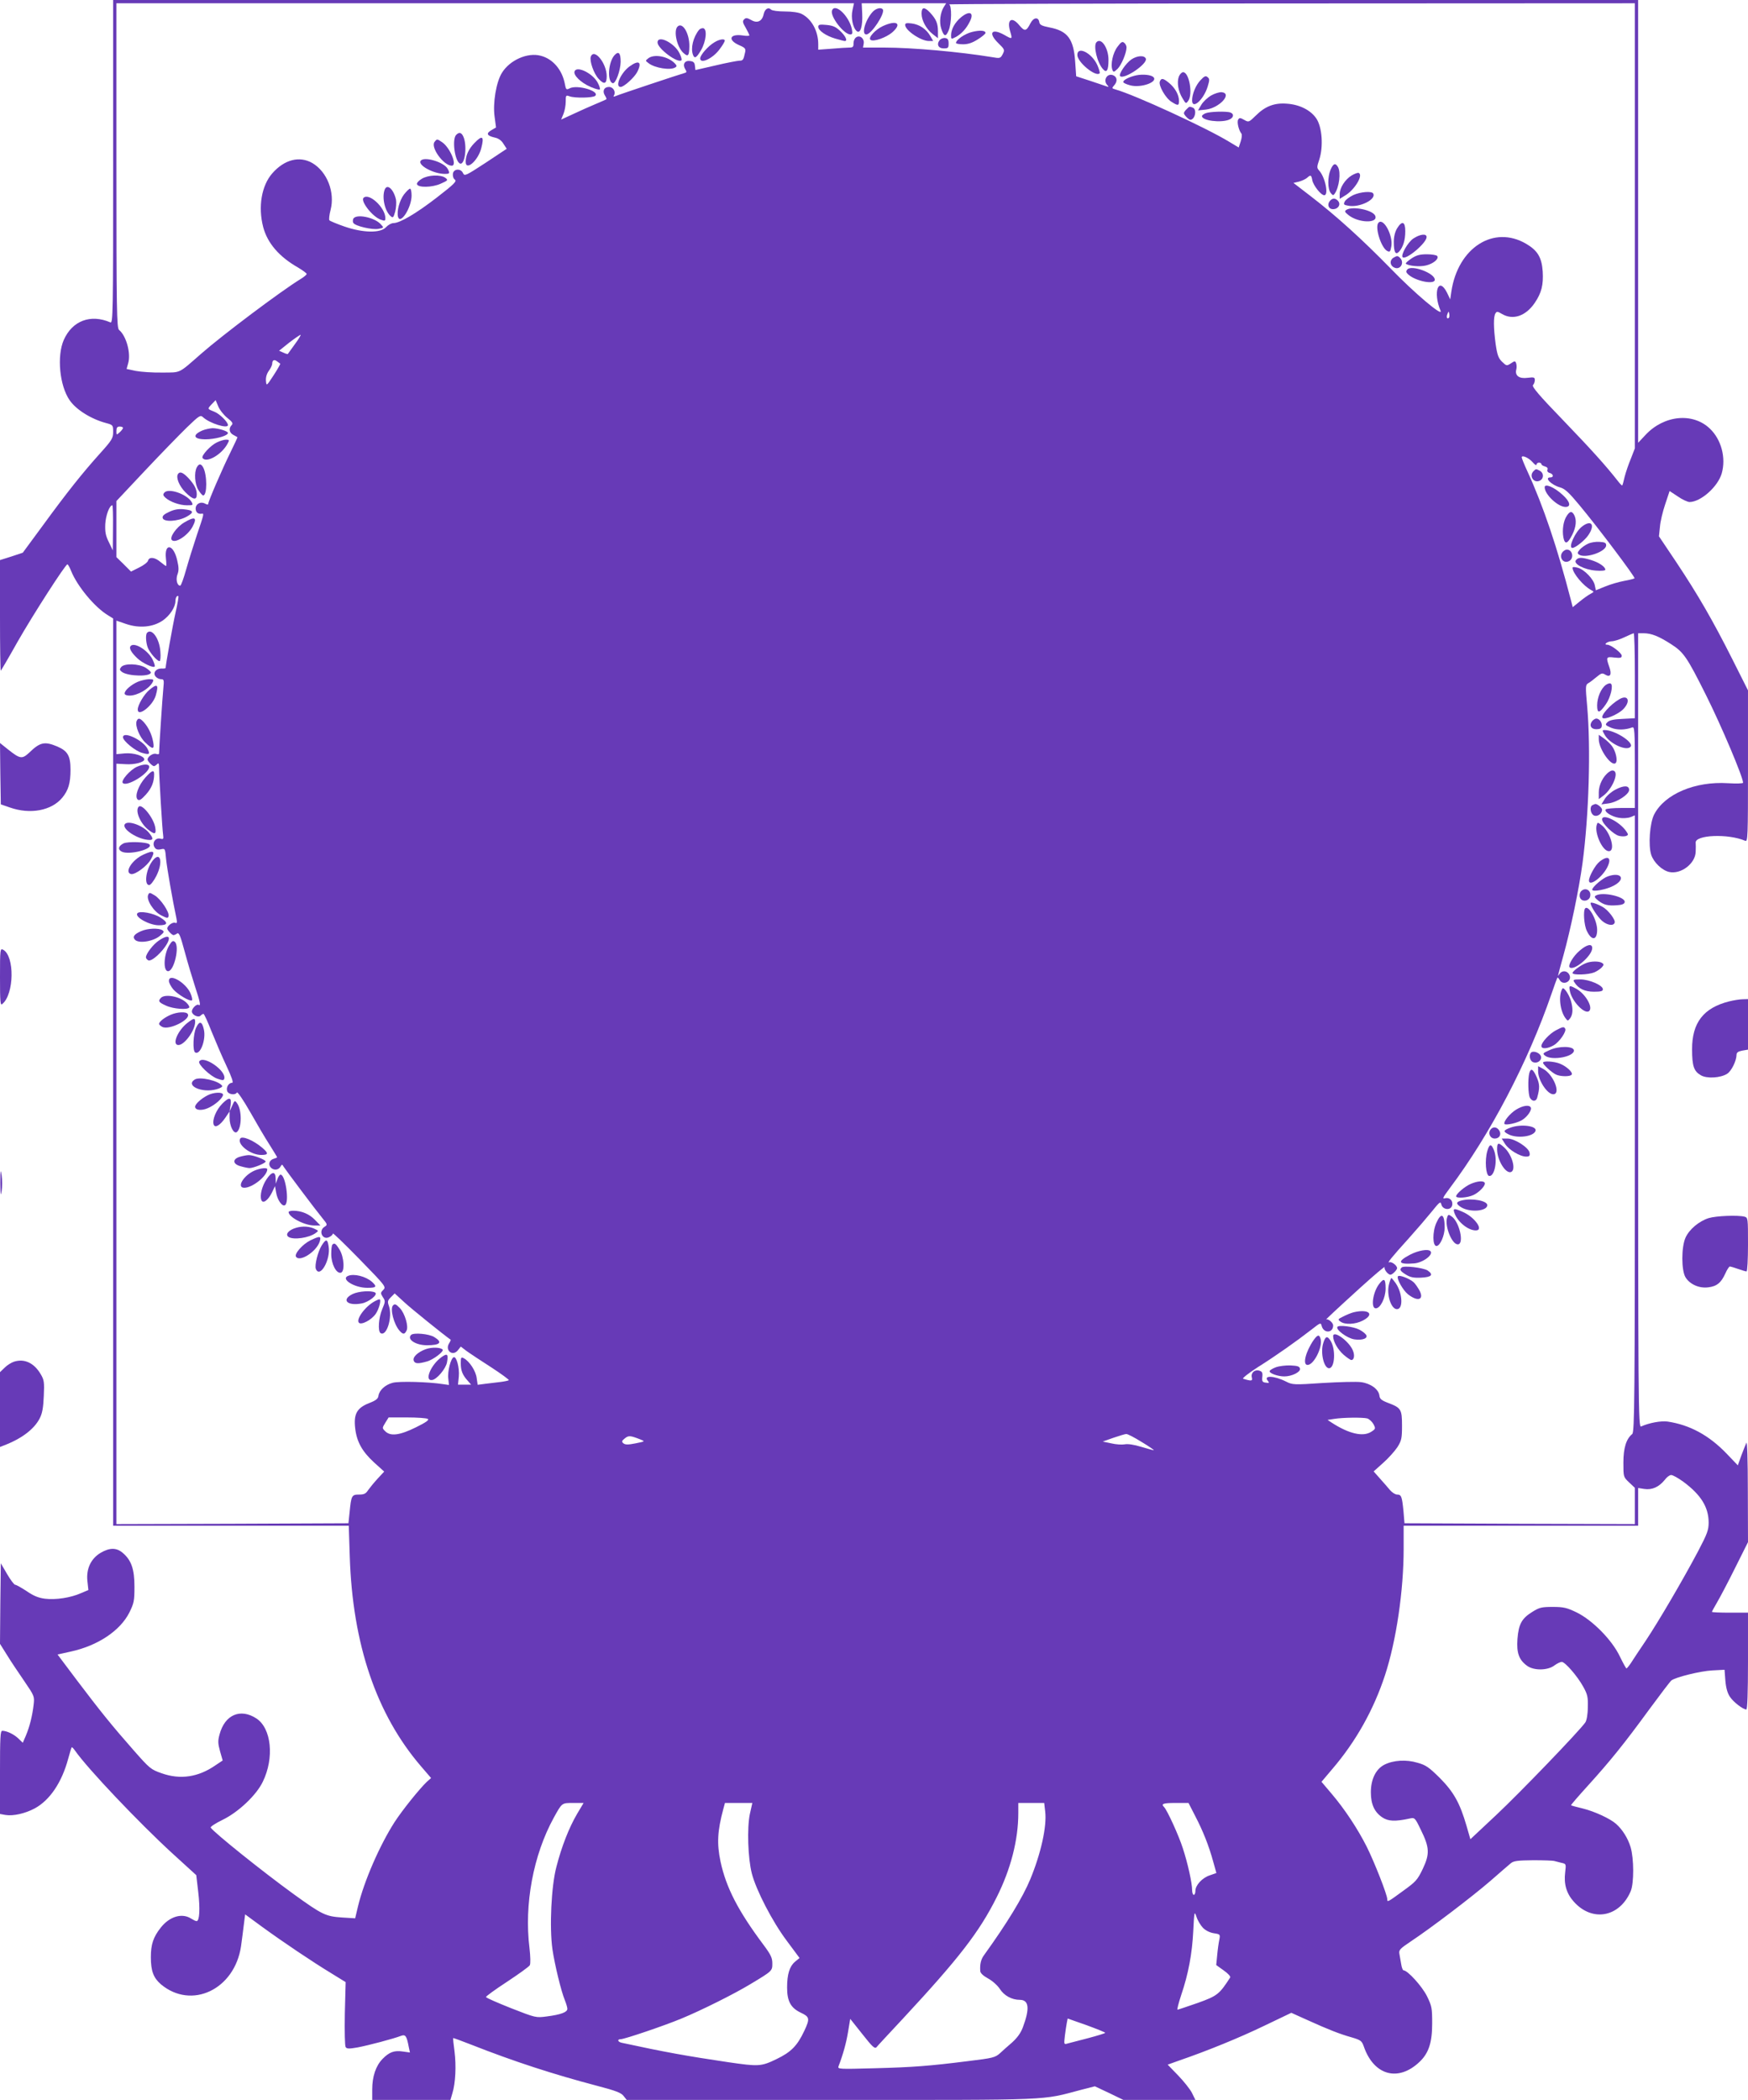 <?xml version="1.0" standalone="no"?>
<!DOCTYPE svg PUBLIC "-//W3C//DTD SVG 20010904//EN"
 "http://www.w3.org/TR/2001/REC-SVG-20010904/DTD/svg10.dtd">
<svg version="1.0" xmlns="http://www.w3.org/2000/svg"
 width="1066pt" height="1280pt" viewBox="0 0 1066 1280"
 preserveAspectRatio="xMidYMid meet">
<g transform="translate(0,1280) scale(0.1,-0.1)"
fill="#673ab7" stroke="none">
<path d="M690 11814 c0 -935 -1 -986 -17 -979 -121 52 -232 10 -284 -107 -43
-98 -26 -279 36 -368 40 -58 132 -115 223 -139 41 -11 42 -13 42 -54 0 -38 -7
-50 -81 -132 -106 -118 -198 -233 -347 -437 l-123 -167 -69 -23 -70 -22 0
-340 c0 -186 2 -337 5 -334 3 3 49 81 101 174 94 165 293 474 305 474 4 0 14
-18 23 -41 38 -93 143 -220 224 -269 l32 -20 0 -2765 0 -2765 719 0 718 0 6
-187 c17 -536 163 -964 435 -1280 l61 -71 -26 -23 c-45 -43 -149 -172 -197
-246 -91 -142 -186 -360 -223 -514 l-17 -72 -81 5 c-99 7 -119 16 -295 143
-189 137 -486 375 -505 405 -3 5 29 26 72 47 97 47 207 151 246 233 71 146 52
325 -39 385 -98 64 -193 23 -225 -97 -11 -39 -10 -56 3 -103 l16 -56 -45 -30
c-104 -72 -214 -88 -327 -48 -66 23 -73 29 -170 139 -133 151 -204 239 -347
428 l-118 157 81 18 c165 36 301 127 357 238 28 57 31 71 31 157 0 108 -19
162 -72 207 -38 32 -79 32 -134 0 -59 -35 -89 -97 -81 -172 l6 -55 -45 -19
c-62 -28 -155 -42 -219 -34 -40 5 -70 17 -112 46 -32 21 -64 39 -70 39 -7 0
-29 30 -50 66 l-38 65 -3 -245 -2 -246 42 -67 c23 -38 71 -109 106 -160 62
-91 63 -93 57 -145 -8 -68 -24 -132 -47 -187 l-19 -44 -27 26 c-27 26 -71 47
-98 47 -12 0 -14 -40 -14 -254 l0 -253 33 -6 c48 -8 121 9 179 40 92 50 165
158 204 303 10 36 19 67 21 69 2 3 11 -6 20 -19 78 -112 392 -442 594 -627
l146 -133 12 -103 c12 -102 8 -177 -10 -177 -6 0 -20 7 -33 15 -55 36 -131 14
-185 -54 -46 -58 -61 -102 -61 -181 0 -84 16 -126 61 -165 187 -157 450 -32
489 232 5 37 13 96 17 131 l8 63 105 -77 c128 -93 305 -212 422 -283 l86 -53
-5 -191 c-2 -110 0 -198 5 -205 7 -11 21 -11 73 -2 68 13 219 53 263 70 29 11
36 1 49 -68 l7 -33 -43 6 c-52 8 -83 -3 -124 -45 -41 -42 -63 -107 -63 -187
l0 -63 238 0 239 0 12 41 c19 62 24 166 13 254 -6 44 -10 81 -8 82 1 1 51 -17
112 -41 259 -102 499 -180 769 -251 111 -29 144 -42 158 -61 l19 -24 1248 0
c1377 0 1274 -4 1525 62 l82 21 87 -41 87 -42 220 0 219 0 -21 43 c-12 23 -50
71 -85 107 l-63 65 67 24 c172 59 371 140 522 213 l165 79 100 -45 c126 -57
194 -84 269 -105 54 -16 61 -21 73 -55 61 -177 210 -218 340 -94 56 53 77 118
77 234 0 94 -2 106 -32 167 -30 60 -118 157 -143 157 -4 0 -11 17 -14 38 -4
20 -8 49 -11 63 -4 23 4 31 68 74 124 82 376 274 486 369 57 50 114 99 126
109 17 14 42 17 136 18 64 0 122 -2 130 -5 8 -2 28 -7 43 -11 28 -6 28 -7 22
-58 -9 -71 8 -129 53 -179 113 -126 280 -94 347 65 20 49 20 197 -1 268 -16
53 -49 107 -89 142 -36 32 -132 76 -201 93 -38 9 -71 18 -73 20 -2 2 45 56
104 121 135 149 220 254 374 465 67 91 127 170 134 175 26 20 176 57 248 61
l76 4 5 -66 c4 -46 13 -77 28 -99 22 -33 80 -77 100 -77 6 0 10 102 10 295 l0
295 -110 0 c-60 0 -110 2 -110 5 0 2 14 28 31 57 17 29 67 123 110 210 l79
158 -1 312 c0 197 -4 306 -9 293 -5 -11 -19 -46 -31 -78 l-21 -59 -67 70
c-108 113 -226 177 -362 197 -40 5 -109 -7 -161 -30 -17 -7 -18 112 -18 2414
l0 2421 34 0 c47 0 92 -18 168 -67 76 -49 96 -78 212 -310 95 -190 226 -500
226 -534 0 -5 -42 -6 -92 -3 -200 13 -386 -66 -450 -190 -27 -52 -37 -189 -18
-247 16 -47 66 -94 109 -104 72 -16 160 51 162 123 1 20 1 45 0 55 -5 48 198
57 302 12 16 -7 17 19 17 455 l0 462 -95 189 c-120 238 -209 392 -342 592
l-106 158 6 57 c2 31 17 94 32 138 l27 81 50 -33 c27 -19 60 -34 72 -34 69 1
173 94 196 175 27 95 -3 206 -72 272 -104 100 -280 83 -393 -38 l-45 -48 0
1349 0 1350 -4650 0 -4650 0 0 -986z m4509 925 c-11 -46 2 -109 26 -129 22
-18 37 31 33 108 l-3 62 258 0 257 0 -14 -22 c-22 -35 -29 -93 -16 -132 16
-50 28 -53 45 -12 19 44 20 152 3 159 -7 3 931 6 2085 6 l2097 1 0 -1357 0
-1356 -24 -62 c-14 -33 -31 -83 -38 -110 -6 -28 -13 -52 -15 -54 -1 -2 -13 9
-25 25 -76 97 -162 192 -335 372 -147 152 -193 206 -184 215 6 6 11 20 11 30
0 17 -5 19 -44 14 -51 -7 -79 13 -69 51 3 12 2 29 -1 38 -6 15 -8 15 -32 -1
-25 -16 -27 -16 -54 10 -22 22 -29 40 -39 108 -13 99 -14 167 -1 187 8 13 13
12 40 -4 67 -39 144 -13 199 67 42 62 54 110 49 193 -6 85 -31 127 -101 168
-198 116 -416 -24 -456 -291 l-7 -48 -19 40 c-52 104 -88 5 -40 -109 18 -42
-159 107 -305 258 -170 174 -328 318 -488 441 l-104 80 34 8 c18 5 40 15 49
23 22 20 26 18 32 -15 7 -33 53 -91 73 -91 28 0 6 109 -31 150 -15 17 -15 21
1 69 25 78 17 195 -18 248 -34 51 -102 86 -181 91 -75 6 -132 -16 -188 -72
-43 -42 -44 -42 -71 -27 -24 14 -30 14 -37 2 -9 -14 3 -65 20 -86 4 -6 2 -27
-5 -48 l-12 -36 -60 36 c-142 86 -572 284 -692 318 -22 6 -22 8 -8 24 21 23
20 48 -1 60 -38 21 -70 -27 -40 -58 10 -11 9 -12 -3 -8 -8 3 -54 18 -101 34
l-86 28 -6 86 c-9 142 -46 191 -158 212 -46 9 -59 16 -61 32 -5 33 -35 30 -54
-7 -25 -49 -35 -51 -67 -13 -46 57 -78 37 -57 -35 15 -51 14 -51 -35 -23 -79
44 -101 12 -36 -51 38 -37 39 -40 26 -66 -14 -26 -16 -27 -67 -18 -195 32
-484 58 -654 58 l-131 0 4 23 c6 31 -22 55 -45 40 -10 -6 -17 -22 -17 -37 1
-21 -4 -26 -25 -26 -14 0 -62 -3 -108 -7 l-82 -6 0 34 c0 79 -40 153 -101 184
-17 9 -57 15 -102 15 -41 0 -78 5 -84 11 -18 18 -39 4 -46 -28 -9 -43 -39 -57
-76 -35 -25 14 -33 14 -43 4 -11 -11 -9 -20 10 -52 12 -21 22 -42 22 -46 0 -3
-19 -4 -42 0 -79 11 -92 -28 -19 -60 35 -15 40 -21 35 -43 -10 -47 -13 -51
-36 -51 -13 -1 -78 -13 -145 -29 l-122 -28 -3 26 c-2 20 -9 27 -31 29 -32 4
-46 -21 -28 -50 9 -14 9 -19 -1 -22 -30 -8 -405 -133 -422 -141 -14 -6 -17 -5
-12 3 13 22 -4 52 -30 52 -30 0 -42 -25 -25 -52 7 -11 11 -21 9 -23 -2 -2 -30
-14 -63 -28 -33 -14 -95 -41 -137 -61 l-76 -35 14 34 c8 19 14 53 14 75 0 39
1 41 23 33 32 -12 144 -10 157 3 29 29 -112 70 -157 45 -19 -10 -22 -7 -28 26
-16 87 -73 154 -147 173 -80 22 -189 -26 -237 -104 -35 -56 -56 -183 -45 -265
l9 -68 -29 -17 c-34 -20 -26 -34 23 -45 20 -4 39 -17 51 -37 l20 -31 -128 -85
c-121 -79 -129 -83 -138 -64 -13 31 -58 28 -62 -3 -2 -14 3 -30 12 -36 13 -10
-4 -27 -110 -109 -127 -98 -226 -156 -265 -156 -12 0 -32 -11 -45 -25 -34 -37
-139 -35 -253 4 -46 16 -87 33 -92 38 -4 4 -1 33 7 63 28 108 -21 233 -111
286 -78 45 -170 22 -244 -62 -66 -75 -88 -204 -56 -328 26 -98 97 -181 213
-247 28 -17 52 -34 52 -39 0 -5 -17 -19 -37 -31 -122 -75 -476 -341 -606 -455
-142 -124 -121 -114 -238 -115 -57 -1 -129 4 -161 10 l-56 12 10 36 c17 61
-12 166 -56 202 -14 12 -16 115 -16 1002 l0 989 2249 0 2249 0 -9 -41z m3637
-1876 c-11 -11 -17 4 -9 23 7 18 8 18 11 1 2 -10 1 -21 -2 -24z m-7037 -160
c-23 -32 -43 -59 -44 -61 -1 -1 -14 2 -28 9 l-25 11 61 49 c34 26 66 48 70 48
4 1 -11 -25 -34 -56z m-90 -120 c2 -1 -16 -33 -40 -70 -44 -67 -44 -67 -47
-35 -2 20 4 43 17 61 12 16 21 36 21 43 0 23 12 29 29 16 9 -7 18 -13 20 -15z
m-323 -330 c31 -25 37 -34 27 -44 -20 -20 -15 -47 10 -60 12 -6 23 -13 25 -14
1 -1 -18 -42 -42 -91 -50 -101 -136 -300 -136 -315 0 -6 -7 -6 -19 1 -34 18
-68 -10 -55 -45 6 -14 18 -19 37 -16 12 2 9 -9 -32 -129 -21 -63 -51 -159 -66
-212 -15 -54 -31 -98 -36 -98 -19 0 -28 38 -17 68 9 23 9 43 -1 85 -22 101
-80 111 -69 12 3 -25 3 -45 1 -45 -3 0 -18 11 -35 25 -34 29 -68 32 -75 8 -2
-10 -27 -29 -54 -42 l-50 -25 -44 44 -45 44 0 171 0 171 174 185 c95 101 210
219 255 263 76 73 83 78 99 63 41 -38 152 -72 152 -48 0 19 -51 69 -82 81 -45
18 -44 17 -17 46 l24 25 16 -38 c9 -22 34 -53 55 -70z m-636 -61 c0 -5 -9 -17
-20 -27 -20 -18 -20 -17 -20 8 0 20 5 27 20 27 11 0 20 -4 20 -8z m8597 -210
c13 -15 23 -21 23 -14 0 6 7 12 15 12 8 0 15 -4 15 -9 0 -5 10 -11 21 -14 14
-4 20 -11 16 -20 -3 -9 2 -17 14 -20 22 -6 26 -27 4 -27 -40 0 5 -46 59 -61
29 -8 54 -31 117 -107 112 -134 343 -441 337 -447 -3 -3 -31 -10 -64 -16 -32
-6 -84 -21 -115 -34 l-57 -23 -6 29 c-7 39 -64 97 -103 108 -21 6 -33 6 -33 0
0 -32 67 -112 114 -136 18 -10 18 -11 -5 -23 -13 -7 -43 -28 -66 -47 l-42 -34
-11 43 c-83 320 -167 570 -264 782 -20 43 -36 83 -36 88 0 17 44 -3 67 -30z
m-8658 -399 l-1 -138 -24 50 c-20 40 -24 62 -22 111 3 53 26 114 43 114 3 0 5
-62 4 -137z m382 -515 c-17 -75 -61 -322 -61 -340 0 -2 -12 -4 -26 -3 -34 0
-53 -27 -35 -49 8 -9 22 -16 33 -16 18 0 19 -5 14 -57 -5 -47 -26 -365 -26
-396 0 -5 -9 -6 -19 -2 -18 5 -51 -17 -51 -35 0 -10 29 -40 39 -40 4 0 12 5
19 12 9 9 12 5 12 -20 0 -51 20 -385 25 -413 3 -23 1 -26 -17 -21 -29 7 -51
-23 -37 -50 8 -15 18 -19 39 -15 27 6 27 6 33 -61 6 -57 39 -247 63 -360 5
-26 4 -31 -8 -27 -15 6 -48 -18 -48 -35 0 -10 29 -40 38 -40 4 0 14 4 22 10
12 7 20 -13 47 -113 18 -67 47 -163 63 -212 31 -94 36 -120 21 -110 -12 7 -41
-22 -41 -40 0 -21 39 -40 53 -26 6 6 14 11 18 11 4 0 26 -48 49 -107 24 -59
64 -153 91 -210 32 -68 44 -103 35 -103 -21 0 -38 -27 -31 -50 7 -21 49 -28
60 -9 4 5 40 -48 80 -118 40 -71 93 -161 119 -201 25 -40 46 -74 46 -76 0 -2
-9 -6 -20 -9 -26 -7 -36 -33 -20 -52 17 -20 47 -19 60 3 9 16 11 16 20 0 14
-22 194 -262 236 -313 32 -39 32 -41 13 -53 -40 -25 -11 -85 30 -62 12 6 21
15 21 21 0 6 73 -65 163 -157 160 -164 163 -168 144 -187 -17 -17 -17 -20 -2
-44 16 -23 15 -28 -4 -73 -22 -52 -28 -134 -10 -146 37 -23 74 98 51 165 -10
27 -8 34 12 54 l23 23 59 -54 c43 -40 242 -200 282 -228 2 -1 -2 -11 -9 -22
-27 -43 21 -82 53 -43 l18 23 34 -26 c19 -14 87 -59 151 -100 63 -41 112 -77
108 -79 -4 -3 -28 -8 -53 -11 -25 -3 -66 -8 -91 -11 l-46 -6 -6 41 c-5 43 -44
102 -77 120 -18 10 -20 7 -20 -30 0 -45 11 -72 43 -107 l20 -23 -40 0 -40 0 5
49 c5 54 -14 124 -31 118 -18 -6 -39 -88 -33 -131 l4 -38 -36 5 c-89 14 -269
19 -308 8 -45 -12 -81 -45 -86 -79 -2 -18 -16 -29 -58 -45 -73 -29 -94 -66
-84 -152 9 -82 42 -142 115 -209 l62 -56 -40 -43 c-22 -24 -48 -56 -58 -70
-14 -22 -25 -27 -55 -27 -45 0 -48 -6 -58 -108 l-7 -67 -707 -3 -708 -2 0
2317 0 2318 56 -3 c54 -4 114 12 114 29 0 21 -64 41 -117 37 l-53 -5 0 407 0
407 58 -20 c82 -28 165 -20 225 21 44 31 77 82 77 119 0 20 10 36 18 29 2 -3
-5 -47 -17 -98z m8899 -387 l0 -259 -75 -4 c-53 -2 -80 -8 -92 -20 -16 -16
-14 -18 22 -34 37 -15 86 -14 129 2 14 6 16 -20 16 -242 l0 -249 -84 0 c-46 0
-88 -4 -93 -8 -13 -14 35 -45 80 -52 23 -4 54 -2 70 4 l27 11 0 -1879 c0
-1696 -2 -1880 -16 -1892 -37 -30 -54 -86 -54 -175 0 -86 0 -87 35 -120 l35
-33 0 -110 0 -111 -702 2 -703 3 -6 73 c-9 90 -13 102 -39 102 -11 0 -30 12
-43 27 -12 15 -40 46 -61 70 l-39 44 58 52 c32 28 71 72 87 96 25 40 28 54 28
131 0 100 -6 109 -86 139 -39 15 -50 24 -52 45 -5 38 -53 73 -111 81 -28 4
-133 1 -234 -5 -176 -12 -185 -11 -223 8 -73 37 -142 40 -112 5 10 -13 8 -14
-12 -11 -21 2 -25 8 -22 35 3 25 -1 33 -18 38 -28 9 -53 -13 -46 -41 6 -22 -2
-24 -53 -8 -7 2 33 34 89 70 107 67 236 158 330 231 52 41 55 42 60 21 12 -47
70 -45 70 3 0 16 -30 42 -42 36 -8 -4 56 56 210 196 83 75 149 131 146 123 -5
-13 20 -46 36 -46 11 0 40 29 40 40 0 16 -33 41 -47 36 -16 -7 8 24 122 150
44 49 105 120 135 157 50 62 55 66 60 45 8 -32 55 -38 65 -8 9 29 -13 53 -42
46 -19 -5 -15 3 28 61 247 329 477 768 620 1183 18 52 34 97 36 100 3 3 9 -3
14 -13 22 -39 80 -7 59 32 -13 26 -45 27 -60 4 -13 -21 -13 -23 24 112 45 162
96 409 117 565 39 292 51 699 28 957 -11 119 -10 128 6 138 10 5 33 23 51 38
29 24 35 26 53 15 31 -19 42 0 25 47 -21 60 -19 63 31 57 37 -4 45 -2 45 11 0
17 -66 67 -88 67 -26 0 0 20 26 21 15 0 50 11 77 24 28 13 53 24 58 25 4 0 7
-117 7 -259z m-7361 -4530 c10 -6 -11 -21 -72 -51 -99 -49 -155 -56 -187 -25
-20 20 -20 20 0 53 l20 32 112 0 c62 0 119 -4 127 -9z m5729 3 c12 -4 29 -19
38 -35 14 -27 13 -29 -13 -46 -50 -33 -137 -13 -243 56 l-24 16 39 6 c55 9
175 10 203 3z m-1375 -144 c45 -27 78 -50 73 -50 -4 0 -39 10 -77 21 -42 13
-82 19 -100 15 -16 -3 -53 -1 -82 6 l-52 11 65 23 c36 12 71 23 78 23 8 1 50
-21 95 -49z m-3058 16 c30 -12 30 -12 -29 -24 -46 -9 -62 -9 -74 0 -12 10 -11
15 8 30 23 19 34 18 95 -6z m6362 -259 c106 -79 152 -153 153 -246 0 -48 -8
-69 -64 -176 -96 -181 -240 -426 -319 -545 -39 -58 -80 -119 -91 -137 -12 -18
-24 -32 -27 -33 -3 0 -21 33 -40 72 -47 100 -166 221 -263 269 -60 29 -80 34
-146 34 -68 0 -82 -3 -125 -30 -65 -40 -84 -75 -91 -166 -6 -84 9 -127 59
-163 41 -30 125 -29 166 2 16 12 37 22 45 22 20 0 95 -86 131 -151 26 -47 30
-63 28 -126 0 -43 -7 -80 -15 -92 -36 -52 -401 -431 -542 -563 l-159 -149 -24
83 c-40 137 -77 204 -162 290 -66 65 -85 79 -136 93 -69 21 -148 16 -203 -12
-52 -27 -82 -89 -82 -168 0 -73 22 -121 70 -153 36 -24 78 -26 166 -7 31 7 33
6 68 -67 54 -109 56 -148 13 -239 -33 -69 -43 -79 -119 -134 -97 -71 -98 -71
-98 -51 0 26 -78 225 -125 319 -55 109 -134 229 -215 324 l-61 72 66 78 c144
168 252 361 321 571 69 210 114 516 114 772 l0 140 715 0 715 0 0 115 0 115
38 -6 c47 -7 89 12 124 55 12 17 30 30 39 30 9 1 43 -18 76 -42z m-6748 -2024
c-49 -84 -94 -198 -126 -323 -31 -116 -43 -368 -24 -502 14 -94 53 -256 76
-311 8 -20 15 -43 15 -52 0 -20 -39 -35 -124 -46 -68 -9 -68 -9 -219 50 -83
33 -152 63 -153 68 -2 4 56 46 128 93 71 47 134 92 139 101 5 10 4 53 -2 105
-33 266 23 566 148 794 51 92 48 90 119 90 l63 0 -40 -67z m1054 0 c-18 -85
-12 -270 12 -363 26 -101 125 -293 213 -410 l78 -105 -28 -23 c-33 -28 -48
-76 -48 -157 0 -83 22 -124 83 -153 55 -26 57 -36 22 -111 -43 -91 -80 -129
-169 -172 -95 -46 -110 -46 -296 -19 -250 37 -389 62 -647 118 -26 5 -31 22
-8 22 23 0 268 83 371 126 119 49 320 149 419 209 135 81 135 81 135 127 0 33
-9 53 -53 112 -155 207 -229 350 -263 509 -23 109 -19 186 17 320 l10 37 83 0
84 0 -15 -67z m1801 15 c11 -90 -26 -256 -91 -413 -46 -111 -141 -267 -283
-464 -18 -25 -25 -54 -22 -96 1 -13 19 -29 48 -45 26 -14 57 -42 71 -63 26
-41 73 -67 122 -67 56 0 62 -52 19 -167 -13 -35 -34 -64 -66 -93 -26 -22 -58
-51 -72 -64 -31 -28 -43 -31 -200 -50 -230 -29 -333 -37 -564 -43 -223 -6
-229 -6 -222 13 27 70 47 142 58 210 l13 78 74 -93 c60 -76 75 -91 86 -80 6 8
79 86 161 174 341 367 466 528 572 740 86 171 132 350 132 513 l0 62 79 0 79
0 6 -52z m915 -28 c47 -90 83 -180 110 -279 l19 -68 -40 -14 c-46 -15 -88 -60
-88 -95 0 -13 -4 -24 -10 -24 -5 0 -10 13 -10 29 0 44 -27 165 -57 256 -25 78
-95 231 -114 250 -20 20 -6 25 70 25 l79 0 41 -80z m47 -681 c16 -16 41 -29
66 -33 39 -6 40 -7 34 -39 -4 -18 -10 -60 -13 -94 l-6 -61 46 -33 c27 -19 43
-37 39 -43 -66 -102 -78 -112 -198 -155 -64 -22 -119 -41 -123 -41 -4 0 6 39
22 88 44 129 67 252 74 392 6 121 7 123 20 85 7 -22 25 -51 39 -66z m-596
-640 c0 -3 -46 -17 -102 -32 -57 -15 -114 -30 -127 -33 -23 -7 -23 -6 -17 47
4 30 9 66 12 80 l5 25 114 -40 c63 -23 115 -44 115 -47z"/>
<path d="M5074 12736 c-13 -35 72 -146 112 -146 12 0 14 7 9 33 -18 81 -103
161 -121 113z"/>
<path d="M5322 12728 c-45 -49 -71 -138 -39 -138 31 0 115 128 101 152 -10 15
-41 8 -62 -14z"/>
<path d="M5620 12717 c0 -42 29 -94 68 -125 l32 -25 0 42 c0 48 -11 74 -48
114 -35 37 -52 35 -52 -6z"/>
<path d="M5860 12694 c-37 -31 -60 -73 -60 -109 0 -25 1 -25 28 -11 34 18 65
51 86 94 29 56 -1 70 -54 26z"/>
<path d="M5384 12641 c-45 -21 -90 -69 -76 -83 16 -16 99 13 137 48 57 52 22
73 -61 35z"/>
<path d="M5520 12648 c0 -33 96 -98 145 -98 l26 0 -18 31 c-24 42 -66 70 -113
76 -31 4 -40 2 -40 -9z"/>
<path d="M4132 12638 c-26 -26 -4 -123 34 -159 30 -28 37 -21 38 39 1 79 -42
150 -72 120z"/>
<path d="M4990 12637 c0 -23 46 -55 103 -72 28 -8 54 -15 59 -15 18 0 6 28
-26 59 -28 27 -45 35 -85 39 -42 4 -51 2 -51 -11z"/>
<path d="M4263 12618 c-36 -45 -52 -112 -37 -152 10 -26 21 -19 49 28 31 53
39 128 14 134 -9 1 -20 -3 -26 -10z"/>
<path d="M5927 12605 c-44 -11 -97 -48 -97 -67 0 -4 19 -8 43 -8 31 0 57 9 90
30 26 16 47 34 47 39 0 16 -35 18 -83 6z"/>
<path d="M5731 12556 c-21 -26 -9 -51 24 -51 27 0 30 3 30 30 0 23 -5 31 -21
33 -11 2 -26 -4 -33 -12z"/>
<path d="M4010 12541 c0 -37 125 -130 146 -108 3 3 -2 22 -12 42 -30 63 -134
115 -134 66z"/>
<path d="M4355 12541 c-37 -22 -85 -77 -85 -97 0 -37 79 0 120 58 17 22 30 45
30 50 0 14 -34 9 -65 -11z"/>
<path d="M6687 12543 c-21 -21 4 -126 40 -165 22 -25 33 -7 33 57 0 72 -44
138 -73 108z"/>
<path d="M6815 12515 c-28 -36 -44 -108 -31 -141 6 -15 9 -15 31 6 23 22 55
97 55 131 0 9 -6 22 -14 28 -11 10 -20 5 -41 -24z"/>
<path d="M6570 12465 c0 -44 112 -136 136 -112 3 3 -3 25 -14 50 -33 74 -122
119 -122 62z"/>
<path d="M3747 12463 c-38 -43 -45 -159 -11 -170 18 -6 48 77 49 130 0 54 -12
68 -38 40z"/>
<path d="M3603 12455 c-9 -26 18 -104 48 -136 33 -36 49 -31 49 16 0 79 -76
173 -97 120z"/>
<path d="M3954 12445 c-19 -15 -19 -15 1 -30 38 -30 134 -45 163 -26 11 6 10
12 -4 26 -42 42 -124 57 -160 30z"/>
<path d="M6900 12438 c-34 -23 -80 -91 -69 -102 23 -23 167 74 157 106 -8 22
-52 20 -88 -4z"/>
<path d="M3839 12395 c-54 -40 -91 -125 -54 -125 20 0 83 57 101 91 31 61 11
76 -47 34z"/>
<path d="M3504 12365 c-9 -23 38 -69 98 -95 28 -12 53 -19 56 -15 3 3 -2 21
-13 41 -30 57 -128 105 -141 69z"/>
<path d="M7189 12333 c-13 -35 -4 -90 23 -133 19 -33 21 -33 34 -15 30 40 6
175 -31 175 -8 0 -20 -12 -26 -27z"/>
<path d="M6930 12341 c-42 -9 -80 -28 -80 -41 0 -5 19 -14 42 -20 65 -18 172
20 142 50 -14 14 -64 19 -104 11z"/>
<path d="M7320 12310 c-28 -30 -50 -83 -50 -122 0 -59 71 5 95 85 12 39 12 47
-1 57 -11 10 -20 6 -44 -20z"/>
<path d="M7073 12303 c-9 -24 36 -103 72 -124 39 -25 45 -24 45 6 0 36 -23 78
-60 109 -37 30 -48 32 -57 9z"/>
<path d="M7386 12218 c-22 -13 -49 -38 -60 -57 l-20 -34 48 5 c83 10 164 99
96 106 -14 1 -43 -8 -64 -20z"/>
<path d="M7236 12134 c-9 -8 -16 -19 -16 -24 0 -10 29 -40 39 -40 29 0 42 64
15 74 -21 8 -20 8 -38 -10z"/>
<path d="M7353 12110 c-13 -5 -23 -13 -23 -18 0 -27 112 -42 164 -22 29 11 34
35 10 44 -23 9 -126 6 -151 -4z"/>
<path d="M2782 11978 c-27 -27 -8 -164 24 -175 28 -9 43 98 23 156 -12 33 -27
39 -47 19z"/>
<path d="M2893 11928 c-35 -36 -53 -76 -53 -114 0 -59 76 7 95 83 19 73 7 82
-42 31z"/>
<path d="M2650 11935 c-26 -32 55 -145 105 -145 36 0 -11 112 -60 144 -30 20
-30 20 -45 1z"/>
<path d="M2565 11819 c-17 -27 80 -79 147 -79 31 0 33 3 18 31 -23 42 -147 78
-165 48z"/>
<path d="M8114 11765 c-18 -44 -18 -116 1 -141 13 -16 16 -17 25 -4 27 40 38
127 20 161 -16 28 -29 23 -46 -16z"/>
<path d="M8242 11730 c-39 -24 -72 -75 -72 -113 l0 -29 31 19 c60 34 116 128
84 139 -5 2 -25 -5 -43 -16z"/>
<path d="M2572 11710 c-19 -11 -32 -26 -29 -33 7 -22 93 -20 144 3 45 20 47
22 29 36 -29 21 -105 18 -144 -6z"/>
<path d="M2346 11644 c-18 -48 1 -133 38 -163 13 -11 16 -6 26 29 6 23 8 56 5
73 -14 63 -54 100 -69 61z"/>
<path d="M2464 11615 c-28 -37 -45 -102 -37 -136 14 -52 83 55 83 129 0 23 -4
42 -9 42 -6 0 -22 -16 -37 -35z"/>
<path d="M8253 11611 c-23 -11 -46 -28 -52 -39 -9 -18 -7 -21 22 -26 68 -13
173 39 151 75 -9 15 -77 10 -121 -10z"/>
<path d="M2217 11594 c-20 -20 55 -116 105 -133 25 -9 28 -8 28 10 0 63 -100
156 -133 123z"/>
<path d="M8110 11575 c-18 -22 -8 -50 19 -50 32 0 49 28 32 49 -17 20 -35 20
-51 1z"/>
<path d="M8211 11521 c-12 -8 -11 -13 10 -30 59 -50 184 -55 166 -7 -14 36
-138 61 -176 37z"/>
<path d="M2154 11465 c-3 -8 -3 -19 1 -24 11 -19 115 -43 152 -36 35 6 35 7
16 27 -38 44 -156 67 -169 33z"/>
<path d="M8407 11443 c-25 -24 15 -153 53 -173 16 -8 19 -5 25 29 11 66 -48
175 -78 144z"/>
<path d="M8520 11408 c-13 -22 -20 -51 -20 -83 0 -64 11 -82 33 -58 24 28 37
69 37 124 0 59 -20 66 -50 17z"/>
<path d="M8619 11346 c-34 -23 -78 -101 -65 -114 20 -19 146 87 146 123 0 23
-40 18 -81 -9z"/>
<path d="M8607 11224 c-21 -14 -36 -28 -34 -31 15 -14 86 -21 124 -11 45 11
79 40 68 57 -3 6 -32 11 -63 11 -45 0 -65 -6 -95 -26z"/>
<path d="M8498 11229 c-24 -14 -23 -46 3 -59 37 -20 67 28 37 58 -14 14 -18
14 -40 1z"/>
<path d="M8582 11157 c-9 -11 -8 -17 6 -30 45 -41 162 -64 162 -32 0 40 -143
93 -168 62z"/>
<path d="M1234 10176 c-71 -31 -49 -59 41 -53 59 5 115 23 115 38 0 11 -59 29
-94 29 -17 -1 -45 -7 -62 -14z"/>
<path d="M1322 10103 c-38 -18 -95 -80 -87 -94 22 -35 119 20 154 89 11 20 9
22 -11 22 -13 0 -38 -8 -56 -17z"/>
<path d="M1200 9951 c-17 -32 -12 -103 10 -138 11 -18 24 -33 29 -33 25 0 25
125 0 171 -13 24 -26 24 -39 0z"/>
<path d="M1085 9910 c-13 -21 8 -73 46 -111 46 -46 69 -50 69 -13 0 33 -15 61
-53 102 -32 33 -51 40 -62 22z"/>
<path d="M1002 9797 c-9 -11 -8 -17 6 -30 28 -26 88 -47 132 -47 38 0 39 1 28
21 -30 48 -141 86 -166 56z"/>
<path d="M1032 9680 c-31 -14 -43 -25 -40 -37 5 -27 94 -22 147 8 48 27 42 39
-21 45 -29 3 -57 -2 -86 -16z"/>
<path d="M1123 9615 c-48 -29 -91 -91 -75 -107 22 -22 99 29 127 83 29 56 14
63 -52 24z"/>
<path d="M9352 9928 c-30 -30 3 -77 40 -57 24 13 23 46 -1 59 -24 13 -24 13
-39 -2z"/>
<path d="M9420 9830 c0 -44 81 -120 127 -120 36 0 28 33 -18 74 -51 47 -109
71 -109 46z"/>
<path d="M9555 9656 c-21 -31 -29 -86 -21 -131 9 -46 25 -42 54 15 24 48 28
90 12 121 -14 25 -26 24 -45 -5z"/>
<path d="M9646 9589 c-41 -33 -84 -129 -57 -129 18 0 77 47 98 79 43 64 17 96
-41 50z"/>
<path d="M9685 9486 c-16 -7 -39 -23 -50 -35 -16 -19 -17 -24 -5 -32 38 -25
165 18 165 57 0 15 -8 19 -40 21 -22 2 -53 -3 -70 -11z"/>
<path d="M9532 9438 c-30 -30 0 -78 37 -58 32 17 21 70 -14 70 -6 0 -16 -5
-23 -12z"/>
<path d="M9611 9386 c-19 -22 50 -59 121 -64 33 -3 58 0 58 5 0 18 -38 44 -86
59 -59 18 -78 18 -93 0z"/>
<path d="M897 8943 c-10 -10 -8 -58 4 -90 11 -30 57 -83 72 -83 5 0 8 26 5 58
-5 79 -52 145 -81 115z"/>
<path d="M795 8860 c-8 -13 7 -39 42 -72 30 -29 97 -61 106 -51 4 3 -3 23 -13
44 -31 59 -116 109 -135 79z"/>
<path d="M739 8734 c-11 -14 -10 -18 5 -30 38 -27 176 -30 176 -3 0 5 -15 18
-32 29 -42 25 -129 28 -149 4z"/>
<path d="M840 8644 c-41 -18 -80 -52 -80 -71 0 -8 12 -13 30 -13 49 0 119 41
141 82 8 16 5 18 -23 18 -18 -1 -49 -8 -68 -16z"/>
<path d="M910 8594 c-32 -27 -70 -92 -70 -119 0 -48 92 23 110 86 19 67 10 75
-40 33z"/>
<path d="M833 8404 c-10 -28 18 -98 54 -131 45 -43 56 -42 47 5 -8 45 -29 89
-57 120 -24 26 -35 28 -44 6z"/>
<path d="M750 8306 c0 -22 75 -84 116 -95 46 -13 51 -9 33 26 -28 52 -149 109
-149 69z"/>
<path d="M835 8126 c-41 -18 -100 -85 -86 -99 25 -25 161 59 161 99 0 18 -35
18 -75 0z"/>
<path d="M887 8061 c-43 -48 -67 -115 -48 -134 10 -9 21 -3 51 30 35 39 50 77
50 124 0 29 -14 23 -53 -20z"/>
<path d="M846 7883 c-23 -23 7 -97 54 -137 43 -35 54 -33 47 9 -9 58 -81 148
-101 128z"/>
<path d="M762 7777 c-24 -29 82 -97 151 -97 22 0 22 11 -3 42 -35 45 -128 79
-148 55z"/>
<path d="M753 7659 c-31 -16 -36 -37 -11 -50 44 -23 197 16 169 44 -15 15
-131 19 -158 6z"/>
<path d="M875 7591 c-70 -32 -119 -110 -75 -119 25 -4 97 49 119 88 30 53 20
60 -44 31z"/>
<path d="M931 7554 c-41 -52 -54 -149 -21 -149 8 0 28 25 43 55 43 84 26 155
-22 94z"/>
<path d="M903 7344 c-11 -30 34 -101 81 -124 36 -18 41 -18 44 -4 6 24 -49
106 -86 127 -30 18 -32 18 -39 1z"/>
<path d="M837 7232 c-15 -23 75 -72 132 -72 55 0 59 15 11 46 -42 28 -132 45
-143 26z"/>
<path d="M860 7124 c-41 -18 -53 -34 -38 -51 21 -26 111 -13 154 23 24 20 27
25 14 34 -22 14 -90 12 -130 -6z"/>
<path d="M969 7067 c-35 -23 -79 -81 -79 -102 0 -7 7 -15 15 -19 28 -10 125
93 125 134 0 17 -25 12 -61 -13z"/>
<path d="M1032 7038 c-34 -57 -38 -158 -7 -158 37 0 72 153 41 179 -11 9 -18
5 -34 -21z"/>
<path d="M1030 6821 c0 -11 12 -34 26 -51 27 -31 98 -74 114 -68 5 2 1 22 -9
45 -30 65 -131 123 -131 74z"/>
<path d="M982 6718 c-20 -20 -14 -28 31 -48 43 -20 132 -27 141 -11 3 4 -5 18
-18 30 -39 37 -129 54 -154 29z"/>
<path d="M1040 6614 c-37 -16 -70 -42 -70 -55 0 -5 9 -13 19 -18 41 -23 177
45 156 78 -9 16 -64 13 -105 -5z"/>
<path d="M1143 6565 c-61 -48 -96 -135 -55 -135 37 0 102 89 102 141 0 25 -8
24 -47 -6z"/>
<path d="M1196 6536 c-18 -38 -22 -141 -6 -151 31 -19 68 79 53 141 -11 49
-27 53 -47 10z"/>
<path d="M1215 6330 c-10 -16 67 -90 110 -105 35 -12 40 -11 43 1 11 49 -128
144 -153 104z"/>
<path d="M1188 6220 c-60 -37 43 -84 131 -60 23 6 39 15 36 21 -20 31 -136 58
-167 39z"/>
<path d="M1265 6123 c-39 -20 -75 -53 -75 -69 0 -21 37 -26 77 -9 43 18 93 62
93 82 0 18 -58 16 -95 -4z"/>
<path d="M1356 6073 c-38 -38 -63 -100 -53 -128 9 -23 40 -4 72 43 l25 37 0
-38 c0 -52 26 -102 45 -87 30 25 31 135 0 176 -13 18 -15 17 -29 -16 l-16 -35
6 36 c8 51 -7 55 -50 12z"/>
<path d="M1465 5860 c-21 -35 62 -100 128 -100 45 0 46 10 6 44 -54 46 -123
74 -134 56z"/>
<path d="M1463 5749 c-47 -14 -45 -45 5 -58 20 -6 45 -11 54 -11 24 0 98 30
98 40 0 11 -76 40 -103 39 -12 0 -37 -5 -54 -10z"/>
<path d="M1553 5665 c-68 -29 -113 -105 -63 -105 50 0 140 72 140 113 0 11
-42 7 -77 -8z"/>
<path d="M1625 5611 c-27 -40 -42 -99 -31 -126 9 -24 40 -3 64 45 l19 40 7
-39 c7 -45 37 -88 54 -77 28 17 3 186 -27 186 -5 0 -14 -12 -19 -27 l-10 -28
-1 33 c-1 44 -24 42 -56 -7z"/>
<path d="M1760 5412 c0 -31 97 -82 157 -82 l37 0 -34 35 c-34 35 -81 55 -132
55 -16 0 -28 -4 -28 -8z"/>
<path d="M1806 5316 c-46 -13 -69 -41 -46 -56 30 -19 124 -6 165 24 18 13 18
14 -1 23 -33 18 -78 21 -118 9z"/>
<path d="M1892 5239 c-46 -23 -98 -81 -87 -99 21 -35 122 28 144 90 12 37 3
38 -57 9z"/>
<path d="M1961 5207 c-23 -38 -43 -119 -35 -141 24 -62 92 56 78 137 -7 46
-16 47 -43 4z"/>
<path d="M2027 5213 c-4 -3 -7 -29 -7 -57 0 -60 30 -119 58 -114 26 5 21 96
-8 142 -22 36 -31 42 -43 29z"/>
<path d="M2123 5023 c-48 -19 38 -73 117 -73 56 0 61 7 28 37 -38 33 -109 51
-145 36z"/>
<path d="M2150 4912 c-71 -35 -32 -74 56 -57 43 8 101 54 82 66 -22 14 -101 9
-138 -9z"/>
<path d="M2285 4868 c-59 -32 -116 -111 -96 -131 15 -15 76 17 102 54 21 30
36 89 23 89 -5 0 -18 -6 -29 -12z"/>
<path d="M2397 4843 c-20 -20 5 -116 40 -155 21 -23 30 -23 42 1 14 25 -10
105 -40 137 -24 25 -31 28 -42 17z"/>
<path d="M2507 4663 c-27 -27 28 -63 97 -63 81 0 97 18 44 50 -32 20 -126 28
-141 13z"/>
<path d="M2596 4576 c-49 -18 -81 -49 -73 -70 7 -19 27 -20 80 -5 38 10 107
62 96 73 -14 14 -67 15 -103 2z"/>
<path d="M2693 4528 c-66 -47 -107 -147 -58 -140 29 4 84 69 91 108 9 50 2 57
-33 32z"/>
<path d="M9793 8625 c-29 -21 -53 -76 -53 -125 0 -51 14 -49 53 7 29 41 47
116 30 126 -5 4 -19 0 -30 -8z"/>
<path d="M9874 8537 c-53 -31 -115 -100 -101 -113 13 -13 94 21 125 52 49 49
31 94 -24 61z"/>
<path d="M9710 8405 c-20 -25 -8 -50 25 -50 21 0 31 5 33 18 4 21 -14 47 -33
47 -7 0 -18 -7 -25 -15z"/>
<path d="M9787 8319 c32 -55 138 -101 158 -69 17 27 -99 100 -159 100 -16 0
-16 -2 1 -31z"/>
<path d="M9750 8294 c0 -60 78 -170 103 -145 14 14 0 75 -24 105 -11 14 -33
35 -49 46 l-30 21 0 -27z"/>
<path d="M9813 8095 c-36 -25 -63 -79 -63 -124 l0 -42 28 21 c50 37 92 129 68
149 -9 7 -19 6 -33 -4z"/>
<path d="M9852 7987 c-24 -12 -53 -37 -65 -56 l-21 -34 44 6 c52 7 125 55 125
82 0 28 -32 29 -83 2z"/>
<path d="M9713 7893 c-20 -7 -15 -51 6 -63 22 -11 51 9 51 35 0 12 -31 37 -42
34 -2 0 -9 -3 -15 -6z"/>
<path d="M9770 7805 c0 -24 70 -92 103 -100 15 -4 34 -4 43 -1 15 6 15 9 2 28
-40 60 -148 113 -148 73z"/>
<path d="M9737 7770 c-13 -49 34 -153 71 -158 48 -7 15 117 -43 160 -22 17
-23 16 -28 -2z"/>
<path d="M9755 7548 c-26 -20 -64 -89 -65 -115 0 -40 79 17 111 79 30 59 7 78
-46 36z"/>
<path d="M9805 7458 c-32 -11 -95 -65 -95 -81 0 -16 90 1 134 26 73 40 42 84
-39 55z"/>
<path d="M9640 7365 c-6 -8 -9 -23 -5 -35 10 -31 59 -24 63 9 6 37 -34 55 -58
26z"/>
<path d="M9732 7341 c-11 -6 -7 -13 14 -30 34 -27 59 -33 115 -29 31 2 45 8
47 19 6 33 -136 65 -176 40z"/>
<path d="M9700 7295 c0 -19 44 -86 71 -109 31 -26 69 -32 76 -10 6 17 -39 76
-72 95 -35 20 -75 33 -75 24z"/>
<path d="M9667 7263 c-13 -13 -7 -103 10 -137 29 -62 63 -59 63 6 0 59 -52
153 -73 131z"/>
<path d="M9633 7005 c-38 -32 -72 -89 -61 -101 26 -25 138 70 138 117 0 29
-32 23 -77 -16z"/>
<path d="M9671 6929 c-33 -13 -81 -49 -81 -60 0 -14 96 -11 133 4 18 8 38 22
46 31 13 15 13 19 0 27 -18 11 -67 11 -98 -2z"/>
<path d="M9601 6813 c24 -39 63 -58 119 -58 42 0 55 3 55 15 0 24 -83 60 -137
60 -43 0 -47 -2 -37 -17z"/>
<path d="M9574 6758 c13 -64 93 -145 118 -120 24 24 -26 108 -83 137 -39 21
-42 19 -35 -17z"/>
<path d="M9528 6774 c-25 -41 -15 -134 18 -179 15 -20 15 -20 30 -1 16 23 18
57 4 106 -12 40 -45 87 -52 74z"/>
<path d="M9489 6520 c-40 -21 -89 -74 -89 -96 0 -20 39 -17 76 5 35 21 79 85
69 101 -8 13 -14 12 -56 -10z"/>
<path d="M9450 6399 c-43 -19 -44 -21 -26 -35 43 -31 181 -4 174 35 -5 25 -93
26 -148 0z"/>
<path d="M9337 6384 c-15 -16 -7 -53 14 -59 30 -10 58 19 43 43 -12 18 -45 28
-57 16z"/>
<path d="M9410 6322 c0 -11 50 -57 77 -71 27 -14 90 -15 98 -1 8 13 -30 49
-71 66 -36 15 -104 19 -104 6z"/>
<path d="M9380 6270 c0 -55 56 -140 92 -140 50 0 1 122 -62 155 l-30 16 0 -31z"/>
<path d="M9326 6258 c-9 -37 -7 -128 4 -149 13 -24 37 -25 44 -1 17 61 16 83
-3 127 -22 50 -36 57 -45 23z"/>
<path d="M9247 6037 c-38 -23 -80 -74 -72 -88 7 -10 81 6 109 25 32 20 60 62
51 76 -10 17 -48 11 -88 -13z"/>
<path d="M9213 5927 c-46 -17 -48 -24 -14 -41 51 -27 152 -15 165 20 12 31
-87 44 -151 21z"/>
<path d="M9091 5916 c-19 -23 -4 -56 25 -56 28 0 42 25 27 49 -14 22 -37 25
-52 7z"/>
<path d="M9178 5828 c23 -37 92 -78 129 -78 20 0 24 5 21 23 -4 31 -90 87
-135 87 l-35 0 20 -32z"/>
<path d="M9130 5795 c0 -67 52 -151 85 -139 32 13 7 104 -41 149 -36 33 -44
32 -44 -10z"/>
<path d="M9070 5783 c-16 -55 -9 -147 11 -151 34 -6 54 99 29 159 -16 39 -27
37 -40 -8z"/>
<path d="M8970 5584 c-36 -15 -90 -61 -90 -76 0 -14 71 -9 106 8 38 18 77 61
68 75 -8 13 -44 10 -84 -7z"/>
<path d="M8915 5483 c-37 -9 -38 -21 -4 -42 54 -33 159 -24 159 13 0 27 -92
44 -155 29z"/>
<path d="M8871 5403 c20 -53 83 -103 129 -103 52 0 -8 83 -82 114 -53 23 -59
21 -47 -11z"/>
<path d="M8824 5375 c-13 -53 31 -160 66 -160 42 0 9 143 -40 172 -17 12 -20
10 -26 -12z"/>
<path d="M8759 5345 c-24 -54 -23 -140 1 -140 22 0 50 63 50 112 0 84 -21 96
-51 28z"/>
<path d="M8599 5152 c-82 -43 -73 -61 26 -53 54 5 119 54 98 75 -15 14 -74 4
-124 -22z"/>
<path d="M8548 5074 c-14 -13 -9 -22 27 -44 26 -16 47 -20 91 -18 65 3 78 18
40 44 -28 17 -146 31 -158 18z"/>
<path d="M8525 5020 c-9 -14 31 -85 61 -109 61 -48 101 -34 70 24 -11 19 -26
41 -35 49 -26 23 -89 47 -96 36z"/>
<path d="M8471 4973 c-17 -62 12 -153 48 -153 40 0 34 99 -8 159 -12 17 -24
31 -26 31 -2 0 -9 -17 -14 -37z"/>
<path d="M8411 4974 c-39 -50 -53 -149 -21 -149 28 0 60 64 60 121 0 60 -9 66
-39 28z"/>
<path d="M8255 4801 c-16 -4 -45 -16 -64 -26 -33 -16 -34 -18 -16 -31 27 -20
90 -17 135 6 76 39 38 73 -55 51z"/>
<path d="M8156 4712 c-11 -17 59 -69 103 -76 52 -8 89 8 70 30 -7 9 -25 22
-39 29 -36 19 -126 30 -134 17z"/>
<path d="M8130 4655 c0 -32 28 -81 64 -113 20 -17 41 -32 47 -32 17 0 22 29 9
59 -23 56 -120 126 -120 86z"/>
<path d="M8012 4633 c-50 -72 -70 -153 -38 -153 38 0 92 107 80 157 -8 30 -18
29 -42 -4z"/>
<path d="M8070 4614 c-19 -57 3 -154 35 -154 36 0 42 116 9 168 -20 31 -31 28
-44 -14z"/>
<path d="M7781 4466 c-19 -7 -36 -17 -38 -23 -5 -13 49 -33 89 -33 46 0 100
27 96 47 -3 14 -14 18 -58 20 -30 1 -70 -4 -89 -11z"/>
<path d="M2 8084 l3 -187 55 -19 c125 -44 255 -19 320 60 37 45 50 88 50 170
0 84 -17 114 -79 141 -78 33 -106 28 -172 -36 -44 -41 -56 -40 -129 18 l-50
40 2 -187z"/>
<path d="M0 6844 c0 -153 2 -175 14 -164 73 60 76 293 5 331 -18 9 -19 3 -19
-167z"/>
<path d="M10545 6696 c-156 -39 -227 -130 -226 -293 0 -101 11 -133 53 -157
36 -22 121 -17 161 9 26 16 57 80 57 115 0 14 9 21 35 26 l35 6 0 154 0 154
-32 -1 c-18 0 -55 -6 -83 -13z"/>
<path d="M2 5590 c1 -74 2 -85 8 -50 4 25 4 68 0 95 -6 42 -8 34 -8 -45z"/>
<path d="M10420 5375 c-59 -19 -118 -68 -141 -119 -26 -58 -26 -199 0 -242 26
-42 82 -68 138 -61 52 6 79 27 105 85 10 23 23 42 27 42 5 0 28 -7 51 -15 23
-8 46 -15 51 -15 5 0 9 74 9 164 0 161 0 164 -22 170 -41 10 -172 5 -218 -9z"/>
<path d="M86 4500 c-16 -5 -42 -21 -57 -36 l-29 -28 0 -228 0 -228 23 9 c108
41 185 99 219 165 16 31 22 65 25 136 4 85 2 99 -19 134 -40 68 -99 96 -162
76z"/>
</g>
</svg>
